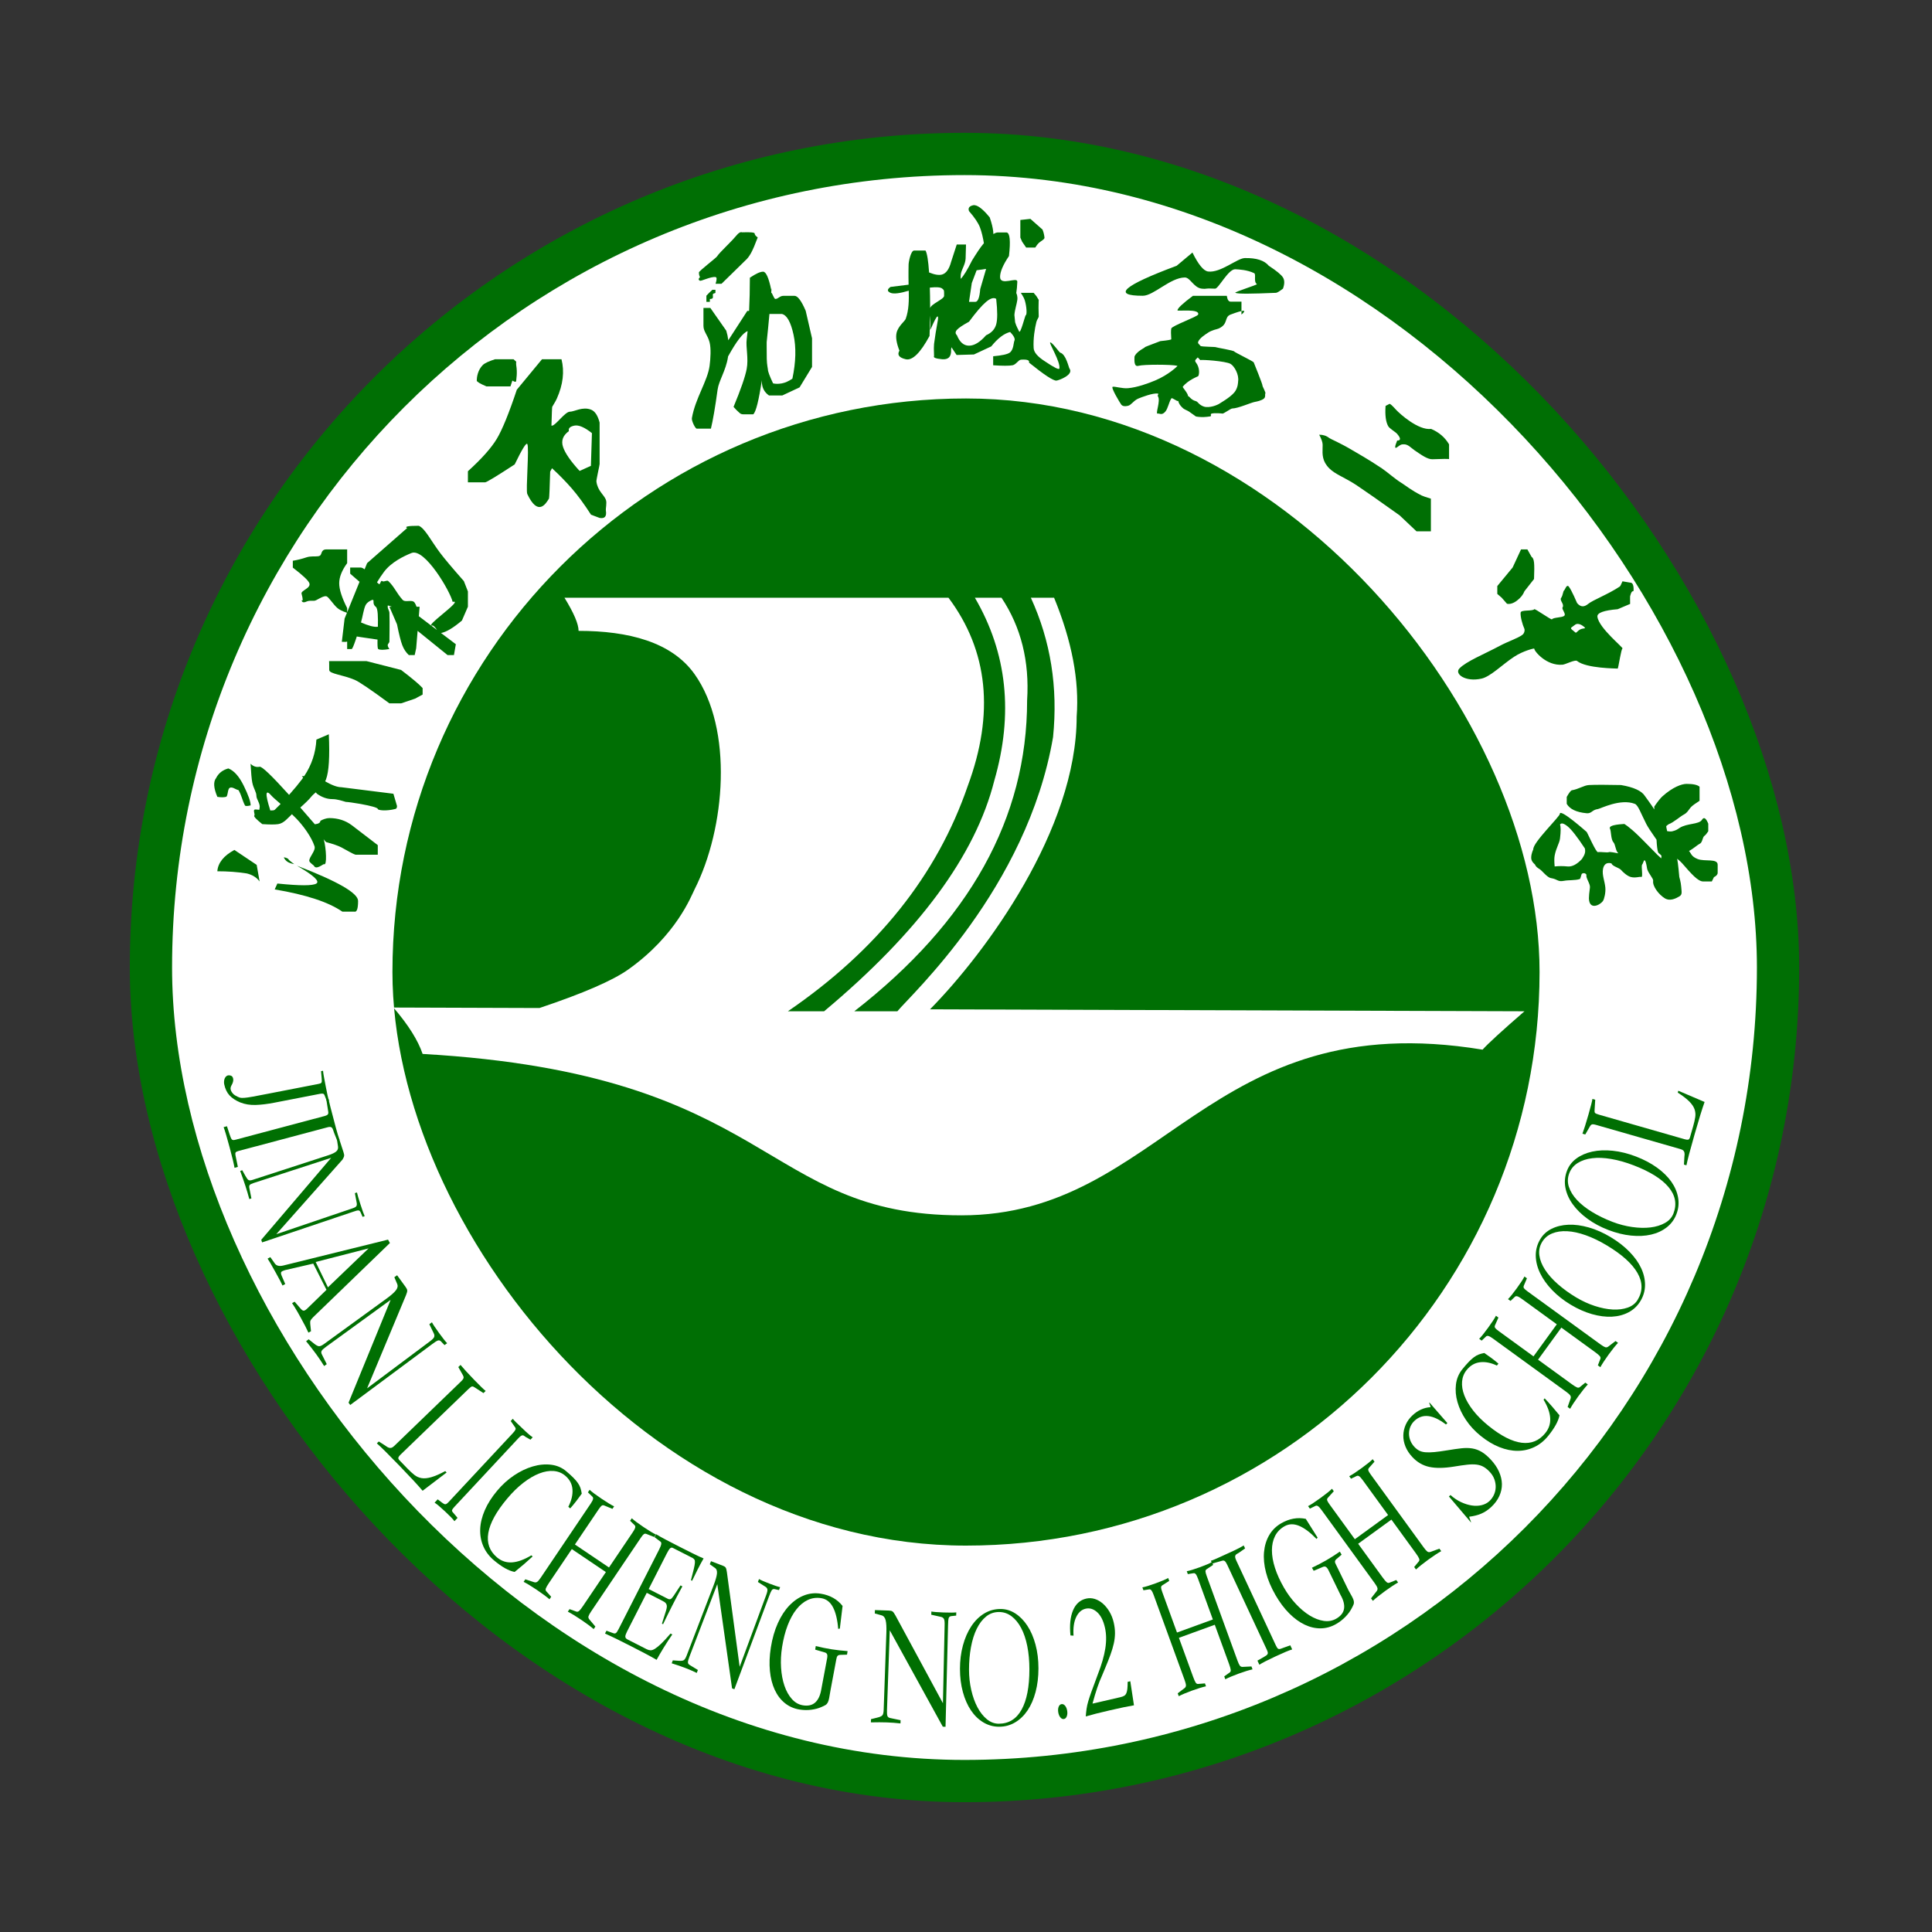 <?xml version="1.0" encoding="UTF-8"?>
<svg width="640px" height="640px" viewBox="0 0 640 640" version="1.1" xmlns="http://www.w3.org/2000/svg" xmlns:xlink="http://www.w3.org/1999/xlink">
    <rect x="0" y="0" width="640" height="640" fill="#333333" stroke="none"/>
    <g id="logo" stroke="none" stroke-width="1" fill="none" fill-rule="evenodd">
        <g transform="translate(43, 44)">
            <rect id="外环绿" fill="#006F04" x="0" y="0" width="553" height="553" rx="276.5"></rect>
            <rect id="中环白" fill="#FFFFFF" x="14" y="14" width="525" height="525" rx="262.5"></rect>
            <g id="济南市历城第二中学" transform="translate(27.951, 23.958)" fill="#006F04">
                <path d="M487.771,191.715 C489.931,191.715 491.357,192.027 492.049,192.652 L492.049,197.317 C490.756,198.141 489.873,198.777 489.4,199.225 C488.453,200.122 488.171,201.192 486.802,201.897 C485.722,202.453 483.312,204.561 481.885,205.042 C481.689,205.108 481.366,205.409 481.037,205.683 C480.964,205.744 481.089,206.411 481.312,207.37 C481.741,207.431 482.455,207.558 483.049,207.413 C484.322,207.102 484.691,206.789 485.401,206.323 C487.888,204.688 491.872,205.221 492.854,203.599 C493.473,202.577 494.167,203.009 494.935,204.896 L494.935,207.413 C494.429,208.187 494.003,208.695 493.656,208.936 C492.961,209.42 493.053,211.199 492.049,211.58 C491.58,211.757 489.951,213.225 488.549,213.94 C489.27,214.68 489.229,215.742 491.401,216.599 C493.8,217.546 498.049,216.316 498.049,218.503 L498.049,221.146 C498.049,221.725 497.639,222.212 496.818,222.607 L496.107,224.042 L493.285,224.042 C491.489,224.042 489.36,221.536 486.253,217.987 C485.893,217.577 485.353,217.083 484.631,216.506 C484.948,217.919 485.316,222.34 485.34,222.54 C485.355,222.672 485.862,224.229 485.97,225.782 C486.092,227.56 486.398,228.381 485.34,228.998 C484.281,229.616 482.321,230.689 480.541,229.616 C478.614,228.454 476.392,225.626 476.68,223.822 C476.799,223.074 475.188,221.51 474.705,219.943 C474.593,219.58 474.39,217.425 473.887,217.038 C473.572,216.796 473.37,218.071 473.056,218.41 C472.577,218.928 473.484,222.833 472.687,222.54 C472.217,222.367 470.808,222.993 469.207,222.54 C468.034,222.207 466.632,220.908 466.049,220.229 C465.411,219.485 463.122,219.004 462.903,218.084 C462.901,218.074 460.557,217.15 460.057,219.943 C459.705,221.911 460.64,223.881 460.839,226.071 C460.992,227.769 460.465,229.873 460.057,230.479 C459.122,231.869 455.489,233.692 455.399,229.616 C455.387,229.065 455.515,227.621 455.734,226.071 C455.91,224.825 454.308,222.888 454.576,221.917 C454.635,221.7 453.973,220.955 453.108,221.458 C452.846,221.611 452.673,223.143 452.358,223.241 C450.781,223.736 448.666,223.526 447.156,223.822 C444.999,224.245 445.113,223.298 442.858,222.932 C441.509,222.714 439.962,220.491 439.049,219.943 C438.381,219.542 437.766,219.101 437.521,218.41 C437.501,218.354 436.272,217.503 436.277,216.207 C436.283,214.677 436.974,213.469 436.969,213.397 C436.817,211.131 445.771,202.559 445.771,201.63 C445.771,199.733 454.575,207.57 454.576,207.567 C454.583,207.335 455.373,209.081 456.246,210.858 L456.475,211.321 C457.28,212.934 458.104,214.432 458.414,214.33 C458.984,214.144 461.613,214.564 461.978,214.33 C462.126,214.236 462.65,214.285 463.23,214.376 L463.583,214.434 C464.408,214.577 465.218,214.758 465.132,214.692 C464.246,214.014 464.197,211.779 463.513,211.046 C462.648,210.12 462.78,207.302 462.386,206.601 C461.556,205.121 467.112,205.037 467.078,204.994 C466.902,204.774 468.884,206.052 471.615,208.695 C471.923,208.993 472.238,209.303 472.557,209.618 L472.94,210 C473.304,210.364 473.67,210.733 474.034,211.101 L474.396,211.469 C477.224,214.345 479.764,217.025 479.402,216.207 C479.275,215.922 479.545,215.826 479.402,215.493 C479.246,215.131 478.457,214.754 478.308,214.33 C478.073,213.661 477.902,212.289 477.797,210.215 C476.01,207.669 474.878,205.929 474.402,204.994 C472.584,201.424 471.715,198.754 470.602,198.323 C465.841,196.481 459.204,199.933 458.414,200.042 C456.309,200.332 456.388,201.605 454.576,201.432 C451.244,201.113 449.069,200.077 448.049,198.323 L448.049,196.031 C448.852,194.618 449.42,193.885 449.753,193.83 C451.981,193.465 453.755,192.185 455.399,192.099 C456.302,192.052 457.513,192.026 459.033,192.021 L460.135,192.021 C461.798,192.026 463.769,192.052 466.049,192.099 C470.196,192.81 472.809,193.993 473.887,195.647 C474.169,196.08 475.992,198.481 477.05,200.17 L477.049,199.225 C478.221,197.528 479.13,196.391 479.776,195.814 C483.168,192.784 486.09,191.715 487.771,191.715 Z M445.823,205.179 C446.103,205.915 446.103,207.455 445.823,209.798 C445.631,211.409 444.536,212.87 444.049,215.493 C443.902,216.288 443.902,217.478 444.049,219.063 C445.406,218.916 446.833,218.916 448.33,219.063 C449.827,219.209 451.412,218.388 453.083,216.598 C453.586,215.853 453.908,215.223 454.049,214.709 C454.19,214.196 454.19,213.653 454.049,213.083 C451.512,209.236 449.605,206.801 448.33,205.775 C447.055,204.75 446.219,204.551 445.823,205.179 Z" id="学"></path>
                <path d="M466.51,124.613 L469.049,125.042 C469.818,125.015 470.203,125.763 470.203,127.286 C470.203,128.742 469.752,126.752 469.049,129.542 C469.04,129.578 469.035,129.75 469.033,130.058 L469.033,130.461 C469.035,130.871 469.04,131.417 469.049,132.1 L464.919,133.851 C460.31,134.235 458.074,135.057 458.212,136.316 C458.622,140.085 467.135,146.794 466.51,146.889 C466.308,146.92 466.002,148.333 465.708,149.846 L465.606,150.382 C465.3,151.991 465.025,153.544 464.919,153.519 C464.698,153.469 454.564,153.501 451.481,151.001 C451.132,150.718 450.134,151.033 449.107,151.416 L448.668,151.582 C447.865,151.889 447.099,152.19 446.672,152.228 C441.255,152.715 437.135,147.568 437.3,146.889 C437.333,146.755 433.693,147.589 430.64,149.592 C426.69,152.181 422.822,156.176 419.805,156.847 C414.455,158.037 410.827,155.293 412.461,153.519 C414.615,151.181 420.935,148.63 425.864,145.986 C428.641,144.497 431.873,143.476 433.373,142.322 C434.124,141.744 434.161,140.663 434.049,140.415 C433.338,138.837 432.632,136.202 432.78,134.968 C432.9,133.954 436.756,134.575 437.3,133.851 C437.507,133.576 442.939,137.477 443.15,137.203 C443.699,136.49 446.583,136.693 447.263,135.998 C447.881,135.367 446.303,133.834 446.672,133.248 C447.353,132.168 445.597,130.956 446.178,130.134 C446.862,129.166 446.752,127.876 447.263,127.535 C447.454,127.408 448.013,125.478 448.728,126.351 C449.665,127.496 451.466,131.799 451.481,131.817 C452.745,133.331 453.97,133.066 455.143,132.1 C456.719,130.801 461.761,128.918 465.605,126.351 C465.792,126.227 466.094,125.647 466.51,124.613 Z M453.664,139.591 C453.597,139.539 451.916,138.082 450.749,139.05 C449.516,140.072 448.899,139.951 450.134,140.904 C451.369,141.857 450.775,141.893 452.007,140.871 C453.239,139.85 454.931,140.569 453.664,139.591 Z M435.016,114.042 L436.409,116.524 C436.835,116.749 437.104,117.37 437.216,118.388 C437.328,119.405 437.328,121.227 437.216,123.852 L434.049,127.885 C433.599,129.05 432.775,130.086 431.578,130.992 C430.381,131.899 429.274,132.249 428.256,132.042 L426.505,130.041 L425.049,128.785 L425.049,126.18 L430.135,120.02 L432.909,114.042 L435.016,114.042 Z" id="中"></path>
                <path d="M366.049,76.042 C367.368,76.042 368.478,76.409 369.379,77.143 C369.763,77.455 372.947,78.734 377.074,81.209 C379.071,82.406 382.024,83.995 386.793,87.183 C388.64,88.417 391.021,90.608 393.335,92.042 C394.944,93.04 396.35,94.338 399.971,96.175 C400.368,96.377 401.394,96.73 403.049,97.236 L403.049,108.042 L398.276,108.042 L392.697,102.767 C385.794,97.843 381.063,94.531 378.503,92.83 C374.485,90.16 371.434,89.243 369.379,87.183 C367.026,84.823 367.106,82.57 367.17,80.426 L367.182,79.984 C367.187,79.764 367.19,79.545 367.189,79.327 C367.184,78.576 366.804,77.481 366.049,76.042 Z M391.484,67.751 C392.68,69.066 398.85,74.659 403.129,74.127 C405.727,75.229 407.706,76.929 409.068,79.229 L409.068,84.123 L409.05,84.116 C408.755,84.025 406.92,84.043 403.544,84.171 C401.939,84.232 399.825,82.703 397.648,81.217 C396.465,80.409 395.457,79.156 394.056,79.229 C393.252,79.27 393.269,79.151 391.881,80.175 C391.006,80.819 391.006,80.089 391.881,77.983 C393.119,77.983 393.119,77.248 391.881,75.779 C391.299,75.089 389.355,74.041 388.888,73.186 C388.106,71.757 387.822,69.53 388.036,66.504 C388.036,66.504 388.456,66.284 389.297,65.845 C389.547,65.713 390.288,66.436 391.484,67.751 Z" id="二"></path>
                <path d="M324.21,30.042 L328.431,30.042 L335.445,30.042 C335.633,31.323 336.049,31.964 336.692,31.964 C337.335,31.964 338.539,31.964 340.302,31.964 L340.302,36.247 C342.291,34.585 341.088,34.585 336.692,36.247 C334.476,37.085 336.069,39.383 332.759,40.866 C332.09,41.166 330.593,41.305 329.075,42.347 C328.49,42.748 326.406,44.018 325.946,45.285 C325.738,45.858 326.426,46.138 326.711,46.615 C326.924,46.971 331.973,46.888 331.941,47.088 C331.929,47.169 337.889,48.133 337.938,48.505 C337.964,48.707 344.172,51.716 344.354,52.068 C344.392,52.141 347.354,59.451 347.26,59.77 C347.2,59.976 348.489,62.199 348.203,62.42 C348.013,62.569 348.376,63.493 347.78,64.042 C347.019,64.744 345.249,65.09 344.741,65.175 C343.521,65.379 339.139,67.351 337.228,67.363 C336.748,67.366 334.336,69.157 334.003,69.048 C333.856,69 331.46,68.775 330.431,69.048 C329.773,69.222 330.595,69.89 329.913,69.987 C329.167,70.093 328.45,70.179 327.802,70.195 C326.496,70.227 325.485,70.08 325.178,69.987 C325.101,69.964 324.201,69.235 322.891,68.36 C322.432,68.053 321.386,67.655 321.047,67.363 C319.674,66.183 319.421,65.25 319.385,64.915 C319.381,64.878 319.385,64.848 319.385,64.826 C319.385,64.787 319.441,64.771 319.482,64.724 C319.525,64.676 319.6,64.576 319.664,64.529 C320.232,64.105 321.787,63.598 322.614,63.289 C322.963,63.159 323.545,64.53 325.178,64.915 C325.66,65.029 325.939,65.538 326.441,65.951 C327.01,66.42 327.808,66.795 328.431,66.86 C330.79,67.104 333.113,65.734 333.056,65.72 C332.988,65.703 336.44,63.829 337.938,62.035 C339.219,60.5 339.179,58.464 339.186,58.424 C339.572,56.175 337.938,53.314 336.692,52.588 C335.063,51.639 326.859,51.097 326.711,51.342 C326.668,51.414 325.853,50.386 325.801,50.45 C325.334,51.026 324.607,51.341 325.178,52.068 C326.63,53.915 326.32,56.241 325.946,56.668 C325.875,56.748 322.605,57.925 320.853,60.162 C320.705,60.35 322.614,62.318 322.614,63.289 C322.614,63.31 322.545,63.314 322.503,63.329 C322.418,63.36 322.314,63.396 322.219,63.431 C321.898,63.55 321.498,63.686 321.32,63.771 C321.265,63.797 321.194,63.81 321.135,63.831 C321.033,63.868 320.943,63.91 320.853,63.944 C320.557,64.058 320.308,64.174 320.067,64.292 C320.042,64.305 319.933,64.345 319.904,64.364 C319.715,64.484 319.525,64.626 319.385,64.826 C319.077,65.266 317.329,63.562 317.049,64.042 C316.179,65.536 315.946,67.331 315.105,68.36 C313.924,69.807 313.083,68.89 312.605,69.048 C311.576,69.389 313.664,64.79 312.605,63.289 C312.398,62.996 313.025,62.489 312.605,62.42 C310.983,62.156 307.197,63.633 306.193,64.042 C304.596,64.694 303.83,66.206 302.712,66.474 C300.469,67.012 300.338,65.66 300.251,65.72 C300.223,65.74 296.875,60.302 297.656,60.162 C298.458,60.019 300.771,60.8 302.712,60.636 C305.813,60.373 309.477,59.013 311.683,58.091 C316.189,56.208 319.231,53.253 319.097,53.221 C317.082,52.744 307.822,52.744 306.193,53.221 C304.595,53.689 304.859,51.219 304.859,50.245 C304.859,50.058 305.233,49.28 306.193,48.505 C307.203,47.691 308.514,47.09 308.271,47.088 C308.064,47.087 309.78,46.405 313.419,45.042 C315.851,44.795 317.061,44.584 317.049,44.41 C316.943,42.872 316.899,41.566 317.049,40.866 C317.237,39.992 325.717,36.939 325.946,36.247 C326.625,34.193 319.097,35.224 319.097,34.858 C319.097,34.195 320.801,32.589 324.21,30.042 Z M324.063,15.699 C326.032,19.695 327.761,21.789 329.25,21.981 C333.362,22.51 338.894,17.588 341.379,17.533 C345.213,17.449 347.872,18.298 349.354,20.079 C351.921,21.755 353.486,23.049 354.049,23.959 C354.612,24.868 354.612,26.104 354.049,27.666 C352.863,28.568 352.092,29.027 351.736,29.042 C343.267,29.395 339.224,29.442 338.271,29.042 C337.727,28.814 345.72,26.362 345.415,26.161 C344.21,25.366 345.25,22.885 344.505,22.529 C342.161,21.41 339.506,21.31 338.271,21.236 C335.956,21.097 332.694,27.726 331.565,27.666 C327.584,27.453 329.092,27.878 327.167,27.666 C324.458,27.367 323.343,23.929 321.515,23.959 C316.666,24.038 311.202,30.017 307.615,30.017 C297.325,30.017 301.065,26.704 318.837,20.079 L324.063,15.699 Z" id="第"></path>
                <path d="M256.906,4.051 C257.528,5.862 257.909,7.381 258.049,8.605 C258.083,8.897 258.108,9.222 258.125,9.58 C258.652,9.243 259.16,9.042 259.626,9.042 L262.496,9.042 C263.593,9.211 263.856,11.816 263.282,16.857 C261.315,19.783 260.333,22.087 260.337,23.769 C260.344,26.94 266.111,23.571 266.049,25.367 C265.998,26.836 265.863,28.03 265.703,29.123 C265.85,29.384 266.187,30.278 266.05,31.377 C265.874,32.782 265.218,34.582 265.086,36.366 C265.111,36.633 265.137,36.906 265.164,37.18 L265.236,37.894 C265.267,38.202 265.298,38.506 265.325,38.802 C265.706,40.151 266.401,41.252 266.629,41.819 C267.072,42.919 268.65,36.436 268.842,36.436 C269.269,36.436 269.183,33.791 268.566,31.677 C268.141,30.22 267.116,29.042 267.239,29.042 L271.457,29.042 L272.371,30.135 C272.883,30.963 273.138,31.377 273.138,31.377 C273.138,31.377 273.088,32.316 273.082,33.766 L273.082,34.215 C273.083,34.988 273.098,35.878 273.138,36.831 C273.157,37.273 272.573,37.86 272.371,38.675 C271.832,40.842 271.272,44.177 271.457,47.358 C271.538,48.752 272.789,50.216 275.209,51.751 C278.297,53.832 279.888,54.619 279.983,54.112 C280.397,51.904 276.479,45.697 276.934,45.489 C277.494,45.233 279.939,48.781 280.257,48.864 C282.171,49.364 283.057,53.759 283.32,54.112 C284.864,56.188 279.732,58.067 279.006,58.122 C277.972,58.201 274.941,56.211 269.914,52.152 C270.174,51.359 269.283,51.039 267.239,51.193 C266.426,51.254 265.604,52.834 264.468,53.042 C263.322,53.251 261.183,53.251 258.049,53.042 L258.049,50.058 C260.937,49.803 262.762,49.405 263.525,48.864 C264.864,47.915 264.79,45.482 265.076,44.943 C265.514,44.115 264.47,42.866 263.666,42.019 C261.662,42.514 259.577,44.106 257.412,46.793 L251.676,49.466 L245.935,49.635 L244.235,47.072 L244.109,47.801 C244.243,50.153 243.253,51.233 241.139,51.042 C239.026,50.851 238.134,50.502 238.466,49.995 C238.43,49.08 238.411,48.307 238.407,47.677 L238.407,47.232 C238.411,46.673 238.43,46.257 238.466,45.984 C239.214,40.176 239.913,37.926 239.785,37.124 C239.523,35.493 237.045,42.163 237.164,41.185 C237.378,39.423 237.242,37.865 237.145,36.579 C237.117,38.754 237.059,41.007 236.971,43.336 C233.911,48.993 231.278,51.562 229.071,51.042 C226.864,50.522 226.173,49.575 226.999,48.202 C226.029,45.759 225.713,43.794 226.049,42.307 C226.55,40.094 228.788,38.452 229.071,37.679 C230.143,34.746 230.159,31.375 230.085,28.343 C227.072,29.243 225.061,29.475 224.049,29.042 C222.883,28.542 222.883,27.891 224.049,27.09 L230.032,26.348 C229.949,22.726 230.032,19.944 230.032,19.731 C230.032,18.822 230.774,15.042 231.845,15.042 L235.64,15.042 C236.161,15.957 236.555,18.376 236.822,22.3 C238.672,23.056 240.111,23.281 241.139,22.978 C242.477,22.584 243.467,21.194 244.109,18.809 L245.984,13.042 L249.049,13.042 C249.004,15.194 248.961,16.748 248.92,17.703 C248.833,19.695 247.476,21.454 247.316,22.978 C247.263,23.482 247.271,23.956 247.297,24.428 C248.264,23.455 249.521,21.413 251.062,18.309 C252.597,15.809 253.782,14.054 254.617,13.042 C254.737,12.897 254.857,12.752 254.98,12.608 L255.049,13.042 C254.684,10.695 254.221,8.793 253.66,7.334 C253.099,5.876 251.896,4.088 250.049,1.972 C249.668,0.988 250.105,0.345 251.361,0.042 C252.617,-0.261 254.465,1.075 256.906,4.051 Z M255.708,32.042 C254.287,33.238 252.4,35.428 250.049,38.612 C247.965,39.75 246.632,40.646 246.049,41.3 C245.466,41.954 245.466,42.554 246.049,43.1 C246.965,45.401 248.298,46.552 250.049,46.552 C251.8,46.552 253.687,45.401 255.708,43.1 C257.488,42.314 258.602,41.114 259.049,39.499 C259.497,37.885 259.497,35.065 259.049,31.042 C258.244,30.513 257.13,30.846 255.708,32.042 Z M237.305,27.297 L237.066,27.322 C237.126,29.177 237.159,31.102 237.163,33.098 L237.164,34.122 C237.492,32.711 241.789,31.168 241.789,30.053 C241.789,28.257 241.903,28.205 241.139,27.614 C240.595,27.191 239.317,27.086 237.305,27.297 Z M255.708,21.123 L252.571,21.568 L250.971,25.79 L250.049,32.042 L252.121,32.042 C252.991,32.042 253.537,30.628 253.759,27.801 L255.708,21.123 Z M270.384,4.548 L274.385,8.083 C274.717,8.864 274.939,9.75 275.049,10.742 C275.115,11.334 273.897,11.856 273.158,12.526 C272.826,12.826 272.439,13.332 271.998,14.042 L268.971,14.042 L267.646,12.119 L267.049,10.742 L267.049,4.909 L270.384,4.548 Z" id="城"></path>
                <path d="M181.838,22.042 C182.798,22.042 183.695,24.042 184.527,28.042 C184.641,27.227 184.646,27.496 184.541,28.846 L184.527,29.021 C184.897,29.043 185.408,31.073 185.914,31.073 C186.821,31.073 187.353,30.042 188.552,30.042 L192.252,30.042 C193.299,30.042 194.53,31.693 195.945,34.996 L198.049,44.123 L198.049,53.585 L193.921,60.365 L188.201,63.042 L183.778,63.042 C182.203,61.94 181.415,60.379 181.415,58.357 C181.415,58.251 181.418,58.124 181.422,57.978 C180.405,64.721 179.466,68.478 178.603,69.25 L178.549,69.295 L175.4,69.295 C174.266,69.295 174.113,68.84 173.553,68.38 C173.221,68.106 172.72,67.588 172.049,66.826 C174.453,61.034 175.903,56.846 176.398,54.26 C177.062,50.793 176.07,47.058 176.398,44.46 C176.509,43.582 176.611,42.67 176.705,41.725 C175.182,42.271 173.039,45.044 170.275,50.042 L170.244,50.041 L170.198,50.372 C169.514,54.751 167.168,58.175 166.768,61.078 C165.956,66.989 165.216,71.311 164.549,74.042 L159.872,74.042 C159.351,74.042 158.099,71.438 158.246,70.568 C159.351,64.039 163.436,58.277 164.111,53.225 C164.427,50.853 164.629,47.495 164.111,45.454 C163.484,42.988 162.077,41.918 162.077,39.984 L162.077,34.042 L164.354,34.042 L169.634,41.584 C169.952,42.608 170.176,43.668 170.307,44.762 L176.595,35.042 L177.194,35.043 C177.364,31.69 177.451,28.023 177.456,24.042 C179.417,22.709 180.878,22.042 181.838,22.042 Z M188.049,36.042 L183.936,36.043 C183.641,39.337 183.336,42.446 183.02,45.37 L183.019,46.464 L183.02,47.063 C183.024,48.808 183.033,50.083 183.049,50.889 C183.089,52.901 183.425,54.135 183.425,54.408 C183.425,55.092 183.998,56.636 185.144,59.042 C185.997,59.241 186.965,59.241 188.049,59.042 C189.133,58.843 190.296,58.324 191.537,57.484 C192.702,51.968 192.829,47.109 191.915,42.909 C191.002,38.708 189.713,36.419 188.049,36.042 Z M166.049,28.042 L166.049,29.014 C166.049,29.221 165.362,29.161 165.22,29.484 C165.064,29.837 165.437,30.577 165.027,30.905 C164.895,31.01 164.619,31.074 164.201,31.098 L164.201,32.042 L163.049,32.042 L163.049,29.993 L163.991,29.014 L165.027,28.042 L166.049,28.042 Z M174.897,9.007 C177.665,8.897 179.049,9.034 179.049,9.419 C179.049,9.804 179.382,10.232 180.049,10.705 C179.19,13.009 178.46,14.713 177.862,15.817 C177.263,16.92 176.602,17.78 175.877,18.396 L168.067,26.042 L166.093,26.042 C166.543,24.641 166.543,23.902 166.093,23.826 C164.633,23.576 161.34,25.212 160.94,25.04 C160.355,24.788 160.355,24.384 160.94,23.826 C160.699,23.475 160.579,22.962 160.579,22.286 C160.579,21.811 166.305,17.457 166.586,16.969 C166.948,16.341 168.364,14.909 169.826,13.428 L170.314,12.934 C171.369,11.863 172.389,10.811 172.995,10.061 C173.732,9.148 174.365,8.797 174.897,9.007 Z" id="历"></path>
                <path d="M115.049,51.042 C116.075,55.113 115.565,59.447 113.521,64.042 C113.029,65.149 112.776,65.387 111.98,66.805 C111.918,66.917 111.827,69.465 111.722,73.041 L111.911,73.042 C113.077,73.042 116.217,68.424 117.828,68.424 C119.321,68.424 121.999,66.656 124.827,67.742 C126.117,68.237 127.067,69.663 127.679,72.02 L127.679,85.753 C127.679,85.942 127.433,87.104 127.177,88.34 L127.068,88.872 C126.815,90.112 126.585,91.299 126.615,91.533 C127.022,94.697 129.195,96.003 129.761,97.608 C130.149,98.708 129.634,100.435 129.761,101.249 C130.055,103.128 129.361,103.915 127.679,103.612 L124.827,102.54 C122.548,99.002 120.429,96.108 118.471,93.858 C116.513,91.609 114.326,89.372 111.911,87.147 C111.695,87.571 111.492,87.947 111.301,88.276 C111.156,93.17 111.018,97.011 110.91,97.19 C109.855,98.95 107.285,103.234 103.72,95.689 C103.162,94.509 104.432,80.193 103.72,79.124 C103.37,78.599 101.98,80.851 99.549,85.882 C93.485,89.84 90.218,91.82 89.749,91.82 L84.049,91.82 L84.049,88.148 C88.61,84.018 91.798,80.439 93.615,77.412 C95.431,74.385 97.642,68.963 100.249,61.146 L108.597,51.042 L115.049,51.042 Z M119.282,73.042 C117.843,73.347 117.251,73.95 117.506,74.851 C115.521,76.28 114.874,78.029 115.563,80.097 C116.252,82.165 118.081,84.813 121.049,88.042 L124.793,86.364 L125.134,75.522 C122.672,73.564 120.721,72.737 119.282,73.042 Z M99.162,51.042 L100.049,51.847 C100.005,52.312 100.005,52.681 100.049,52.952 C100.498,55.702 100.049,57.647 100.049,58.11 C100.049,58.642 99.626,58.642 98.779,58.11 L98.137,60.042 L90.184,60.042 C88.048,59.136 86.98,58.492 86.98,58.11 C86.98,57.087 87.276,54.642 88.993,52.952 C89.606,52.349 90.958,51.712 93.049,51.042 L99.162,51.042 Z" id="市"></path>
                <path d="M67.78,106.219 C69.834,107.069 71.744,111.076 74.874,115.233 C76.297,117.123 78.91,120.226 82.713,124.542 L84.049,127.962 L84.049,133.021 L82.07,137.605 C79.201,140.038 76.892,141.415 75.143,141.736 L80.049,145.448 L79.423,149.042 L77.305,149.042 L67.388,141.025 L66.913,146.775 L66.423,149.042 L64.474,149.042 C63.535,148.17 62.815,147.082 62.314,145.779 C61.813,144.475 61.23,142.174 60.566,138.875 L58.049,133.042 L58.853,133.042 C58.579,132.894 58.132,132.748 57.512,132.604 C57.493,132.763 57.483,132.917 57.483,133.066 C57.483,133.739 58.03,134.387 58.049,135.042 C58.168,138.995 58.049,142.56 58.049,144.59 C58.049,144.929 57.483,145.4 57.483,145.716 C57.483,146.102 57.672,146.544 58.049,147.042 C56.106,147.382 54.87,147.382 54.342,147.042 C54.099,146.886 54.071,145.621 54.107,143.909 C51.485,143.536 49.615,143.262 48.496,143.089 C48.012,143.013 47.593,142.945 47.239,142.884 C47.175,143.088 47.11,143.287 47.046,143.481 L46.889,143.95 C46.273,145.777 45.758,147.042 45.54,147.042 L44.049,147.042 L44.049,144.584 C43.507,144.617 43.283,144.776 43.202,144.651 L42.284,144.651 L43.202,136.952 L43.986,135.021 L43.719,134.933 C42.427,134.495 41.467,134.011 40.841,133.48 C39.401,132.262 37.952,129.764 37.161,129.566 C36.342,129.361 34.745,130.364 33.804,130.852 C32.816,131.364 31.836,130.748 30.526,131.339 C29.615,131.75 29.087,131.588 28.941,130.852 C29.443,131.289 29.443,130.571 28.941,128.699 C28.663,127.662 32.097,126.91 31.536,125.258 C31.235,124.37 29.406,122.641 26.049,120.071 L26.049,117.801 C27.57,117.551 29.063,117.178 30.526,116.683 C31.983,116.19 33.467,116.451 34.427,116.306 C34.672,116.269 34.882,116.206 35.049,116.098 C35.742,115.649 35.326,114.042 37.161,114.042 L44.049,114.042 L44.049,118.588 C42.294,121.001 41.416,123.224 41.416,125.258 C41.416,127.291 42.294,130.032 44.049,133.48 L44.049,134.866 L48.148,124.772 L45.049,122.073 L45.049,120.042 L48.483,120.042 C48.889,120.042 49.343,120.272 49.825,120.641 L50.658,118.59 L63.91,106.967 C62.97,106.468 64.261,106.219 67.78,106.219 Z M65.361,115.233 C62.74,116.294 58.664,118.275 56.271,121.457 C55.449,122.55 54.67,123.726 53.936,124.948 C54.128,125.137 54.315,125.309 54.497,125.459 C55.099,125.954 55.065,124.092 55.668,124.542 C56.216,124.952 57.207,124.094 57.691,124.542 C59.632,126.339 60.345,128.415 62.394,130.72 C63.351,131.796 65.574,130.438 66.414,131.701 C66.668,132.083 66.876,132.53 67.039,133.042 L68.049,133.042 L67.79,136.169 L73.826,140.738 C73.299,140.012 72.71,139.182 72.212,139.244 C70.984,139.396 73.1,137.599 75.395,135.684 L75.779,135.364 C78.404,133.173 81.034,130.96 78.993,131.425 C78.22,127.962 69.719,113.467 65.361,115.233 Z M52.472,130.748 C52.21,130.748 50.629,131.454 50.121,132.577 C49.479,133.994 49.234,136.103 48.636,138.243 C49.906,138.791 50.979,139.18 51.857,139.412 C52.808,139.662 53.597,139.745 54.227,139.661 C54.296,136.584 54.252,133.599 53.549,133.066 C52.873,132.553 52.788,131.974 52.78,131.522 L52.78,131.324 C52.783,130.979 52.784,130.748 52.472,130.748 Z M38.049,151.042 L50.454,151.042 C54.304,152.027 58.125,153.004 61.916,153.972 C65.483,156.684 67.861,158.684 69.049,159.971 L69.049,162.124 L66.558,163.467 L61.916,165.042 L58.048,165.042 C51.843,160.471 48.006,157.872 46.538,157.245 C42.587,155.56 38.107,155.274 38.107,153.972 C38.107,151.943 38.088,150.967 38.049,151.042 Z" id="南"></path>
                <path d="M27.433,218.819 C40.923,224.005 47.668,227.894 47.668,230.487 C47.668,233.081 47.25,234.265 46.413,234.042 L42.47,234.042 C40.126,232.439 37.141,231.042 33.514,229.851 C29.667,228.587 25.179,227.528 20.049,226.675 L20.933,224.72 C28.366,225.484 32.675,225.484 33.859,224.72 C35.042,223.956 32.9,221.989 27.433,218.819 Z M6.685,213.595 L14.078,218.542 L15.049,224.042 C14.061,222.712 12.647,221.825 10.808,221.381 C7.77,220.902 4.517,220.663 1.049,220.663 C1.135,219.294 1.667,217.997 2.643,216.772 C3.545,215.641 4.893,214.582 6.685,213.595 Z M37.976,175.28 C38.312,182.71 38.002,187.69 37.046,190.222 C36.96,190.451 36.866,190.67 36.766,190.877 L36.561,190.761 C38.935,192.133 40.784,192.819 42.107,192.819 L59.369,194.981 L60.566,199.042 C60.566,199.604 60.395,199.928 60.055,200.015 C56.912,200.817 54.195,200.463 54.195,200.015 C54.195,199.565 51.522,198.925 48.843,198.431 L48.27,198.327 C46.175,197.956 44.193,197.689 43.617,197.689 C42.54,197.387 40.768,196.756 39.143,196.756 C37.402,196.756 35.703,196.164 34.046,194.981 L33.65,194.52 C33.056,195.031 32.5,195.515 32.069,196.069 C31.466,196.844 29.916,198.336 28.53,199.545 C30.016,201.235 31.624,203.086 33.352,205.095 C34.566,204.952 35.172,204.574 35.172,203.963 C35.889,203.505 37.177,203.042 38.146,203.042 C41.015,203.042 43.51,203.843 45.63,205.444 L54.195,212.007 L54.195,215.179 L46.856,215.179 C45.779,214.876 43.92,213.678 42.143,212.756 C41.082,212.205 39.383,211.613 37.046,210.981 L36.228,210.029 C36.301,210.186 36.347,210.299 36.366,210.369 C37.07,212.919 37.456,218.98 36.366,218.305 C36.17,218.183 33.714,220.378 33.036,218.819 C32.974,218.675 31.498,217.747 31.499,217.182 C31.503,215.844 33.705,213.824 33.242,212.384 C32.295,209.438 29.613,205.67 27.186,203.178 C26.719,202.7 26.239,202.225 25.754,201.762 C24.431,202.96 23.148,204.74 21.222,205.042 C20.183,205.205 18.419,205.205 15.929,205.042 C13.929,203.454 13.049,202.511 13.29,202.211 C13.6,201.826 12.925,200.738 13.29,200.304 C13.487,200.071 14.438,200.272 14.944,200.301 C14.968,200.101 15.004,199.886 15.049,199.655 C15.328,198.229 13.986,196.831 13.986,195.694 C13.986,194.332 13.02,193.301 12.619,191.253 C12.407,190.167 12.217,188.097 12.049,185.042 C12.956,185.933 13.956,186.264 15.049,186.035 C15.808,185.876 19.06,188.983 24.807,195.355 C26.541,193.413 28.066,191.556 29.057,190.222 C29.197,190.033 29.335,189.843 29.469,189.652 L29.049,189.164 C29.323,189.164 29.58,189.157 29.818,189.143 C32.278,185.468 33.625,181.434 33.859,177.042 L37.976,175.28 Z M23.044,216.059 C23.545,216.07 24.043,216.24 24.537,216.569 C24.537,216.768 25.197,217.346 26.517,218.305 C25.514,218.105 24.765,217.841 24.272,217.513 C23.768,217.177 23.359,216.693 23.044,216.059 Z M18.552,200.388 L18.595,200.523 C19.292,200.536 19.855,200.489 20.049,200.304 C20.697,199.687 21.354,199.034 22.006,198.364 C20.567,197.105 19.434,196.142 19.049,195.694 C16.96,193.263 16.794,194.827 18.552,200.388 Z M4.685,186.595 C6.577,187.322 8.285,189.242 9.808,192.356 C11.332,195.47 12.088,197.631 12.078,198.841 C10.96,199.11 10.331,199.11 10.191,198.841 C9.278,197.09 9.042,195.397 8.049,193.772 C7.126,193.627 6.05,192.578 5.154,193.019 C4.832,193.177 4.68,193.717 4.561,194.296 L4.485,194.684 C4.361,195.328 4.239,195.925 3.932,196.005 C3.186,196.2 2.225,196.2 1.049,196.005 C-0.198,193.074 -0.333,190.997 0.643,189.772 C1.433,188.185 2.78,187.126 4.685,186.595 Z" id="济"></path>
            </g>
            <g id="JINAN-LICHENG-NO.2-H" transform="translate(30.766, 306.287)" fill="#006F02" fill-rule="nonzero">
                <path d="M24.935,-5.47 L22.94,-5.111 C22.567,-5.058 22.328,-4.925 22.221,-4.712 C22.115,-4.499 22.062,-4.14 22.062,-3.635 L22.062,11.688 C22.062,13.976 21.915,16.044 21.623,17.893 C21.33,19.742 20.732,21.371 19.827,22.781 C18.923,24.138 17.938,25.149 16.874,25.814 C15.81,26.479 14.48,26.825 12.884,26.851 C12.538,26.851 12.192,26.798 11.846,26.692 C11.501,26.585 11.201,26.439 10.949,26.253 C10.696,26.067 10.503,25.834 10.37,25.554 C10.237,25.275 10.224,24.949 10.33,24.577 C10.516,23.912 10.955,23.579 11.647,23.579 C12.312,23.579 13.03,23.925 13.802,24.617 C14.334,25.069 14.932,25.195 15.597,24.996 C16.262,24.796 16.808,24.457 17.233,23.978 C17.632,23.526 17.938,23.12 18.151,22.761 C18.364,22.402 18.51,21.877 18.59,21.185 C18.67,20.493 18.716,19.549 18.73,18.352 C18.743,17.155 18.75,15.492 18.75,13.364 L18.75,-3.755 C18.75,-4.047 18.736,-4.28 18.71,-4.453 C18.683,-4.626 18.617,-4.765 18.51,-4.872 C18.404,-4.978 18.238,-5.051 18.012,-5.091 C17.785,-5.131 17.46,-5.178 17.034,-5.231 L14.759,-5.47 L14.759,-6.149 C15.105,-6.095 15.717,-6.062 16.595,-6.049 C17.473,-6.036 18.577,-6.029 19.907,-6.029 C22.567,-6.029 24.243,-6.069 24.935,-6.149 L24.935,-5.47 Z" id="路径" transform="translate(17.597, 10.351) rotate(79) translate(-17.597, -10.351)"></path>
                <path d="M17.557,40.49 L17.611,9.857 C17.611,9.337 17.527,8.97 17.359,8.756 C17.191,8.542 16.893,8.42 16.464,8.389 L12.564,7.976 L12.564,7.196 C12.87,7.288 16.082,7.334 22.2,7.334 C24.005,7.334 25.443,7.288 26.513,7.196 L26.513,8.022 L23.76,8.343 C23.362,8.374 23.018,8.397 22.728,8.412 C22.437,8.427 22.2,8.481 22.016,8.573 C21.833,8.664 21.695,8.81 21.603,9.009 C21.512,9.207 21.466,9.49 21.466,9.857 L21.411,40.49 C21.411,41.01 21.487,41.354 21.64,41.522 C21.793,41.69 22.099,41.79 22.558,41.82 L26.458,42.05 L26.458,43.197 C25.847,43.136 24.967,43.09 23.82,43.059 C22.673,43.029 21.227,43.014 19.484,43.014 C17.74,43.014 16.295,43.029 15.148,43.059 C14,43.09 13.121,43.136 12.509,43.197 L12.509,42.05 L15.216,41.912 C15.675,41.882 16.05,41.851 16.341,41.82 C16.631,41.79 16.868,41.736 17.052,41.66 C17.235,41.583 17.365,41.461 17.442,41.293 C17.518,41.125 17.557,40.857 17.557,40.49 Z" id="路径" transform="translate(19.511, 25.197) rotate(75) translate(-19.511, -25.197)"></path>
                <path d="M17.908,59.327 C17.908,60.003 17.983,60.456 18.135,60.686 C18.286,60.916 18.602,61.057 19.082,61.112 L22.528,61.517 L22.528,62.248 C21.013,62.166 19.498,62.126 17.983,62.126 C16.469,62.126 14.714,62.166 12.72,62.248 L12.72,61.517 L14.802,61.112 C15.661,60.949 16.21,60.76 16.45,60.544 C16.69,60.327 16.809,59.922 16.809,59.327 L16.809,32.805 C16.809,31.561 16.683,30.628 16.431,30.006 C16.178,29.384 15.699,29.019 14.992,28.911 L12.758,28.546 L12.758,27.775 L17.377,27.775 C17.68,27.775 17.933,27.788 18.135,27.815 C18.337,27.843 18.514,27.897 18.665,27.978 C18.816,28.059 18.962,28.167 19.1,28.302 C19.239,28.438 19.41,28.613 19.612,28.83 L36.349,57.339 L36.009,30.696 C36.009,29.939 35.901,29.445 35.687,29.215 C35.472,28.985 35.125,28.843 34.645,28.789 L31.464,28.383 L31.464,27.653 C32.171,27.734 33.535,27.775 35.554,27.775 C37.599,27.775 38.988,27.734 39.72,27.653 L39.72,28.383 L38.053,28.546 C37.624,28.6 37.359,28.769 37.258,29.053 C37.157,29.337 37.119,29.884 37.145,30.696 L37.485,62.653 L36.577,62.653 L17.908,32.237" id="路径" transform="translate(26.22, 45.153) rotate(72) translate(-26.22, -45.153)"></path>
                <path d="M33.005,76.223 L30.365,85.446 C30.227,86.058 30.199,86.507 30.282,86.793 C30.365,87.08 30.779,87.261 31.524,87.338 L34.424,87.624 L34.424,88.656 C34.148,88.618 33.588,88.589 32.746,88.57 C31.904,88.551 30.765,88.541 29.329,88.541 C27.893,88.541 26.754,88.551 25.912,88.57 C25.07,88.589 24.511,88.618 24.234,88.656 L24.234,87.624 L26.844,87.338 C27.755,87.223 28.39,86.516 28.749,85.217 L38.069,50.713 L39.353,50.713 L48.507,84.816 C48.7,85.465 48.879,85.905 49.045,86.134 C49.211,86.363 49.514,86.574 49.956,86.765 L52.234,87.739 L52.234,88.713 C50.909,88.599 49.128,88.541 46.891,88.541 L44.655,88.541 C43.937,88.541 43.281,88.56 42.687,88.599 C42.093,88.637 41.548,88.675 41.051,88.713 L41.051,87.739 L43.785,87.166 C44.171,87.089 44.475,87.003 44.696,86.908 C44.917,86.812 45.062,86.679 45.131,86.507 C45.2,86.335 45.221,86.125 45.193,85.876 C45.165,85.628 45.096,85.313 44.986,84.93 L42.724,76.606 L33.005,76.223 Z M42.24,75.781 L37.481,57.76 L32.931,75.262 L42.24,75.781 Z" id="形状" transform="translate(38.234, 69.713) rotate(61) translate(-38.234, -69.713)"></path>
                <path d="M42.134,108.65 C42.134,109.638 42.213,110.3 42.37,110.636 C42.527,110.972 42.854,111.18 43.352,111.259 L46.926,111.851 L46.926,112.919 C45.355,112.8 43.784,112.741 42.213,112.741 C40.642,112.741 38.823,112.8 36.754,112.919 L36.754,111.851 L38.914,111.259 C39.804,111.022 40.374,110.745 40.623,110.429 C40.871,110.113 40.996,109.52 40.996,108.65 L40.996,83.04 C40.996,81.222 40.865,79.859 40.603,78.95 C40.341,78.041 39.844,77.507 39.111,77.349 L36.794,76.816 L36.794,75.689 L41.585,75.689 C41.899,75.689 42.161,75.709 42.37,75.749 C42.58,75.788 42.763,75.867 42.92,75.986 C43.077,76.104 43.228,76.262 43.372,76.46 C43.516,76.658 43.692,76.914 43.902,77.231 L61.259,105.745 L60.906,79.958 C60.906,78.851 60.795,78.13 60.572,77.794 C60.35,77.458 59.99,77.25 59.492,77.171 L56.193,76.578 L56.193,75.511 C56.926,75.63 58.34,75.689 60.435,75.689 C62.555,75.689 63.995,75.63 64.754,75.511 L64.754,76.578 L63.026,76.816 C62.581,76.895 62.307,77.142 62.202,77.557 C62.097,77.972 62.058,78.772 62.084,79.958 L62.437,113.511 L61.495,113.511 L42.134,82.21 L42.134,108.65 Z" id="路径" transform="translate(50.754, 94.511) rotate(54) translate(-50.754, -94.511)"></path>
                <path d="M69.36,138.855 C69.36,139.376 69.421,139.767 69.543,140.027 C69.664,140.288 69.981,140.418 70.494,140.418 L74.26,140.418 C75.421,140.418 76.454,140.358 77.358,140.238 C78.262,140.118 79.079,139.787 79.808,139.246 C80.537,138.705 81.205,137.863 81.812,136.721 C82.419,135.578 83.007,134.005 83.574,132.001 L84.221,132.001 L83.047,141.921 C81.913,141.841 80.422,141.781 78.573,141.741 C76.723,141.701 74.463,141.681 71.79,141.681 C69.118,141.681 66.904,141.701 65.149,141.741 C63.395,141.781 62.085,141.841 61.221,141.921 L61.221,141.02 L63.732,140.418 C64.299,140.338 64.731,140.218 65.028,140.058 C65.325,139.897 65.534,139.687 65.655,139.426 C65.777,139.166 65.838,138.815 65.838,138.374 L65.838,107.649 C65.838,106.888 65.75,106.397 65.574,106.176 C65.399,105.956 65.136,105.805 64.785,105.725 L61.788,104.944 L61.788,103.921 C63.246,104.042 65.433,104.102 68.348,104.102 C71.264,104.102 73.072,104.042 73.774,103.921 L73.774,104.944 L70.413,105.725 C70.008,105.805 69.732,105.936 69.583,106.116 C69.435,106.296 69.36,106.808 69.36,107.649 L69.36,138.855 Z" id="路径" transform="translate(72.721, 122.921) rotate(46) translate(-72.721, -122.921)"></path>
                <path d="M85.203,152.114 L85.203,121.149 C85.203,120.468 85.149,119.987 85.04,119.706 C84.931,119.425 84.739,119.265 84.463,119.225 L81.946,118.684 L81.946,117.662 C82.144,117.782 84.216,117.842 88.163,117.842 C89.328,117.842 90.255,117.782 90.946,117.662 L90.946,118.744 L89.17,119.165 C88.913,119.205 88.691,119.235 88.504,119.255 C88.316,119.275 88.163,119.345 88.045,119.466 C87.926,119.586 87.838,119.776 87.778,120.037 C87.719,120.297 87.69,120.668 87.69,121.149 L87.69,152.114 C87.69,152.796 87.739,153.247 87.838,153.467 C87.936,153.688 88.134,153.818 88.43,153.858 L90.946,154.159 L90.946,155.662 C90.551,155.582 89.984,155.521 89.244,155.481 C88.504,155.441 87.571,155.421 86.446,155.421 C85.321,155.421 84.389,155.441 83.649,155.481 C82.908,155.521 82.341,155.582 81.946,155.662 L81.946,154.159 L83.693,153.978 C83.989,153.938 84.231,153.898 84.418,153.858 C84.606,153.818 84.759,153.748 84.877,153.648 C84.996,153.547 85.079,153.387 85.129,153.166 C85.178,152.946 85.203,152.595 85.203,152.114 Z" id="路径" transform="translate(86.446, 136.662) rotate(43) translate(-86.446, -136.662)"></path>
                <path d="M111.652,160.205 C111.351,162.656 110.928,165.244 110.381,167.968 C108.659,168.941 106.104,169.427 102.714,169.427 C100.61,169.427 98.69,168.99 96.954,168.114 C95.218,167.238 93.736,166.003 92.506,164.407 C91.276,162.812 90.326,160.886 89.656,158.629 C88.987,156.372 88.652,153.842 88.652,151.04 C88.652,148.433 88.994,145.952 89.677,143.598 C90.36,141.244 91.303,139.162 92.506,137.352 C93.708,135.543 95.123,134.103 96.749,133.033 C98.375,131.962 100.118,131.427 101.976,131.427 C103.206,131.427 104.265,131.466 105.154,131.544 C106.042,131.622 106.814,131.748 107.47,131.924 C108.126,132.099 108.707,132.342 109.213,132.653 C109.718,132.964 110.231,133.354 110.75,133.821 C110.832,134.755 110.893,135.766 110.934,136.856 C110.975,137.946 110.982,138.996 110.955,140.008 L110.135,140.008 C109.616,137.751 108.727,135.98 107.47,134.696 C106.213,133.412 104.628,132.77 102.714,132.77 C101.293,132.77 99.981,133.198 98.779,134.054 C97.576,134.91 96.537,136.136 95.663,137.732 C94.788,139.327 94.105,141.244 93.613,143.481 C93.121,145.719 92.875,148.2 92.875,150.924 C92.875,156.566 93.722,160.827 95.417,163.707 C97.111,166.587 99.585,168.026 102.837,168.026 C104.751,168.026 106.384,167.365 107.737,166.042 C109.09,164.719 110.203,162.773 111.078,160.205 L111.652,160.205 Z" id="路径" transform="translate(100.152, 150.427) rotate(40) translate(-100.152, -150.427)"></path>
                <path d="M128.567,150.87 C128.567,150.079 128.502,149.515 128.374,149.179 C128.245,148.843 128.027,148.655 127.718,148.615 L125.713,148.259 L125.713,147.251 C126.201,147.33 126.85,147.389 127.66,147.429 C128.47,147.468 129.428,147.488 130.534,147.488 C131.639,147.488 132.597,147.468 133.407,147.429 C134.217,147.389 134.853,147.33 135.316,147.251 L135.316,148.259 L132.616,148.853 C132.282,148.932 132.063,149.11 131.961,149.387 C131.858,149.664 131.806,150.178 131.806,150.929 L131.806,180.419 C131.806,181.25 131.864,181.843 131.98,182.199 C132.096,182.555 132.385,182.792 132.848,182.911 L135.779,183.742 L135.779,184.751 C135.136,184.671 134.384,184.612 133.523,184.573 C132.661,184.533 131.704,184.513 130.649,184.513 C129.621,184.513 128.663,184.533 127.776,184.573 C126.889,184.612 126.111,184.671 125.443,184.751 L125.443,183.742 L127.795,183.148 C128.104,183.069 128.31,182.832 128.412,182.436 C128.515,182.041 128.567,181.368 128.567,180.419 L128.567,166.831 L114.952,166.831 L114.952,180.419 C114.952,181.408 115.004,182.09 115.107,182.466 C115.21,182.842 115.428,183.069 115.762,183.148 L118.115,183.742 L118.115,184.751 C117.446,184.671 116.669,184.612 115.782,184.573 C114.895,184.533 113.924,184.513 112.87,184.513 C111.841,184.513 110.896,184.533 110.035,184.573 C109.174,184.612 108.422,184.671 107.779,184.751 L107.779,183.742 L110.71,182.911 C111.121,182.792 111.391,182.555 111.52,182.199 C111.648,181.843 111.713,181.25 111.713,180.419 L111.713,150.87 C111.713,150.079 111.648,149.515 111.52,149.179 C111.391,148.843 111.173,148.655 110.864,148.615 L108.859,148.259 L108.859,147.251 C109.347,147.33 110.003,147.389 110.826,147.429 C111.648,147.468 112.638,147.488 113.795,147.488 C114.952,147.488 115.936,147.468 116.746,147.429 C117.556,147.389 118.192,147.33 118.655,147.251 L118.655,148.259 L115.762,148.853 C115.428,148.932 115.21,149.11 115.107,149.387 C115.004,149.664 114.952,150.178 114.952,150.929 L114.952,164.992 L128.567,164.992 L128.567,150.87 Z" id="路径" transform="translate(121.779, 166.001) rotate(34) translate(-121.779, -166.001)"></path>
                <path d="M153.96,187.552 C153.72,189.351 153.534,191.08 153.403,192.742 C153.271,194.403 153.184,195.957 153.14,197.403 C151.763,197.325 150.299,197.276 148.747,197.257 C147.195,197.237 145.49,197.227 143.632,197.227 C141.774,197.227 140.042,197.237 138.435,197.257 C136.829,197.276 135.337,197.325 133.96,197.403 L133.96,196.348 L136.321,196.055 C136.692,196.016 136.949,195.879 137.091,195.644 C137.233,195.41 137.304,194.862 137.304,194.002 L137.304,164.625 C137.304,163.687 137.244,163.013 137.124,162.602 C137.004,162.192 136.791,161.967 136.485,161.928 L134.091,161.518 L134.091,160.403 C134.987,160.482 136.184,160.53 137.681,160.55 C139.179,160.57 140.965,160.579 143.042,160.579 C145.118,160.579 146.873,160.57 148.304,160.55 C149.736,160.53 150.889,160.482 151.763,160.403 C151.698,161.615 151.665,162.993 151.665,164.537 C151.665,166.081 151.687,167.479 151.73,168.73 L151.304,168.73 C150.955,167.127 150.67,165.876 150.452,164.977 C150.233,164.078 150.031,163.413 149.845,162.983 C149.659,162.553 149.468,162.28 149.271,162.163 C149.075,162.045 148.823,161.967 148.517,161.928 L141.108,161.928 C140.736,161.928 140.485,162.114 140.353,162.485 C140.222,162.856 140.157,163.492 140.157,164.391 L140.157,177.701 L147.271,177.701 C147.643,177.701 147.927,177.594 148.124,177.379 C148.321,177.164 148.463,176.685 148.55,175.942 L149.009,171.838 L149.698,171.838 C149.567,176.49 149.567,181.18 149.698,185.911 L149.271,185.911 L148.517,181.395 C148.408,180.809 148.277,180.369 148.124,180.076 C147.971,179.783 147.769,179.558 147.517,179.402 C147.266,179.245 146.965,179.158 146.616,179.138 C146.266,179.118 145.851,179.109 145.37,179.109 L140.157,179.109 L140.157,193.475 C140.157,194.335 140.244,194.931 140.419,195.263 C140.594,195.595 140.965,195.762 141.534,195.762 L148.616,195.762 C149.097,195.762 149.528,195.674 149.911,195.498 C150.293,195.322 150.659,194.941 151.009,194.354 C151.359,193.768 151.72,192.937 152.091,191.862 C152.463,190.787 152.867,189.351 153.304,187.552 L153.96,187.552 Z" id="路径" transform="translate(143.96, 178.903) rotate(27) translate(-143.96, -178.903)"></path>
                <path d="M159.053,202.127 C159.053,203.089 159.122,203.733 159.259,204.06 C159.396,204.387 159.683,204.589 160.118,204.666 L163.244,205.244 L163.244,206.283 C161.87,206.167 160.496,206.109 159.122,206.109 C157.747,206.109 156.155,206.167 154.346,206.283 L154.346,205.244 L156.236,204.666 C157.014,204.435 157.512,204.166 157.73,203.858 C157.948,203.55 158.056,202.973 158.056,202.127 L158.056,177.191 C158.056,175.42 157.942,174.093 157.713,173.208 C157.484,172.323 157.049,171.803 156.407,171.649 L154.38,171.13 L154.38,170.033 L158.572,170.033 C158.847,170.033 159.076,170.052 159.259,170.091 C159.442,170.129 159.603,170.206 159.74,170.322 C159.877,170.437 160.009,170.591 160.135,170.783 C160.261,170.976 160.416,171.226 160.599,171.534 L175.785,199.298 L175.476,174.189 C175.476,173.111 175.378,172.409 175.183,172.082 C174.989,171.755 174.674,171.553 174.239,171.476 L171.353,170.899 L171.353,169.86 C171.994,169.975 173.231,170.033 175.063,170.033 C176.919,170.033 178.178,169.975 178.843,169.86 L178.843,170.899 L177.331,171.13 C176.941,171.207 176.701,171.447 176.609,171.851 C176.518,172.255 176.483,173.035 176.506,174.189 L176.815,206.86 L175.991,206.86 L159.053,176.382 L159.053,202.127 Z" id="路径" transform="translate(166.594, 188.36) rotate(21) translate(-166.594, -188.36)"></path>
                <path d="M206.834,195.853 L204.622,196.273 C204.224,196.352 203.949,196.512 203.797,196.752 C203.645,196.992 203.568,197.391 203.568,197.95 L203.274,208.418 C203.274,209.497 203.262,210.355 203.239,210.994 C203.215,211.633 203.139,212.143 203.011,212.522 C202.882,212.901 202.677,213.211 202.396,213.451 C202.115,213.69 201.717,213.97 201.202,214.289 C200.289,214.888 199.218,215.368 197.989,215.727 C196.761,216.086 195.479,216.266 194.145,216.266 C192.272,216.266 190.557,215.817 189.001,214.918 C187.444,214.02 186.116,212.752 185.015,211.114 C183.915,209.477 183.061,207.5 182.452,205.183 C181.844,202.867 181.539,200.291 181.539,197.455 C181.539,194.42 181.879,191.654 182.558,189.158 C183.236,186.662 184.184,184.535 185.402,182.778 C186.619,181.02 188.047,179.663 189.685,178.704 C191.324,177.745 193.115,177.266 195.058,177.266 C198.171,177.266 200.769,178.225 202.853,180.142 L203.133,187.69 L202.607,187.87 C201.881,184.874 200.933,182.598 199.763,181.04 C198.592,179.483 197.164,178.704 195.479,178.704 C193.864,178.704 192.424,179.133 191.16,179.992 C189.896,180.851 188.819,182.069 187.93,183.646 C187.04,185.224 186.361,187.121 185.893,189.338 C185.425,191.554 185.191,194.02 185.191,196.736 C185.191,199.093 185.437,201.359 185.928,203.536 C186.42,205.712 187.105,207.629 187.982,209.287 C188.86,210.944 189.902,212.262 191.107,213.241 C192.313,214.219 193.63,214.709 195.058,214.709 C196.813,214.709 198.112,214.169 198.955,213.091 C199.798,212.013 200.219,210.435 200.219,208.358 L200.514,197.95 C200.514,197.351 200.426,196.932 200.25,196.692 C200.075,196.452 199.8,196.313 199.425,196.273 L196.16,195.853 L196.16,194.655 C197.986,194.815 199.765,194.895 201.497,194.895 C203.229,194.895 205.008,194.815 206.834,194.655 L206.834,195.853 Z" id="路径" transform="translate(194.187, 196.766) rotate(9) translate(-194.187, -196.766)"></path>
                <path d="M220.548,216.489 C220.548,217.477 220.624,218.139 220.775,218.475 C220.927,218.811 221.242,219.018 221.722,219.097 L225.168,219.69 L225.168,220.757 C223.653,220.639 222.138,220.58 220.624,220.58 C219.109,220.58 217.354,220.639 215.36,220.757 L215.36,219.69 L217.443,219.097 C218.301,218.86 218.85,218.584 219.09,218.268 C219.33,217.951 219.45,217.359 219.45,216.489 L219.45,190.879 C219.45,189.061 219.323,187.698 219.071,186.789 C218.819,185.88 218.339,185.346 217.632,185.188 L215.398,184.654 L215.398,183.528 L220.018,183.528 C220.321,183.528 220.573,183.548 220.775,183.587 C220.977,183.627 221.154,183.706 221.305,183.824 C221.457,183.943 221.602,184.101 221.741,184.299 C221.88,184.496 222.05,184.753 222.252,185.069 L238.99,213.584 L238.649,187.796 C238.649,186.69 238.542,185.969 238.327,185.633 C238.112,185.297 237.765,185.089 237.286,185.01 L234.105,184.417 L234.105,183.35 C234.812,183.469 236.175,183.528 238.194,183.528 C240.239,183.528 241.628,183.469 242.36,183.35 L242.36,184.417 L240.694,184.654 C240.265,184.733 239.999,184.98 239.898,185.395 C239.798,185.81 239.76,186.611 239.785,187.796 L240.126,221.35 L239.217,221.35 L220.548,190.049 L220.548,216.489 Z" id="路径" transform="translate(228.86, 202.35) rotate(2) translate(-228.86, -202.35)"></path>
                <path d="M257.197,221.713 C255.313,221.713 253.573,221.234 251.978,220.276 C250.383,219.317 249.014,217.989 247.871,216.292 C246.728,214.594 245.836,212.567 245.195,210.211 C244.555,207.855 244.234,205.299 244.234,202.543 C244.234,199.787 244.561,197.201 245.214,194.785 C245.867,192.368 246.784,190.262 247.965,188.464 C249.146,186.667 250.559,185.259 252.204,184.241 C253.849,183.223 255.677,182.713 257.687,182.713 C259.42,182.713 261.046,183.203 262.566,184.181 C264.086,185.16 265.418,186.517 266.561,188.255 C267.703,189.992 268.602,192.069 269.255,194.485 C269.908,196.901 270.234,199.527 270.234,202.363 C270.234,205.199 269.92,207.805 269.292,210.181 C268.664,212.557 267.779,214.594 266.636,216.292 C265.493,217.989 264.118,219.317 262.51,220.276 C260.902,221.234 259.131,221.713 257.197,221.713 Z M247.234,202.822 C247.234,205.134 247.482,207.376 247.977,209.546 C248.473,211.717 249.155,213.624 250.026,215.267 C250.896,216.91 251.933,218.228 253.138,219.222 C254.343,220.216 255.655,220.713 257.074,220.713 C260.394,220.713 262.917,219.161 264.644,216.058 C266.371,212.954 267.234,208.502 267.234,202.7 C267.234,199.901 267,197.335 266.532,195.002 C266.063,192.669 265.387,190.671 264.503,189.008 C263.62,187.344 262.556,186.046 261.311,185.113 C260.066,184.18 258.68,183.713 257.154,183.713 C255.548,183.713 254.129,184.21 252.897,185.204 C251.665,186.198 250.628,187.557 249.785,189.282 C248.941,191.006 248.305,193.034 247.877,195.367 C247.449,197.7 247.234,200.185 247.234,202.822 Z" id="形状"></path>
                <path d="M452.935,90.103 C451.051,90.103 449.312,89.623 447.717,88.665 C446.121,87.706 444.752,86.378 443.609,84.681 C442.466,82.983 441.575,80.957 440.934,78.6 C440.293,76.244 439.973,73.688 439.973,70.932 C439.973,68.176 440.3,65.59 440.953,63.174 C441.606,60.758 442.523,58.651 443.704,56.854 C444.884,55.056 446.297,53.649 447.943,52.63 C449.588,51.612 451.416,51.103 453.425,51.103 C455.159,51.103 456.785,51.592 458.305,52.57 C459.825,53.549 461.156,54.907 462.299,56.644 C463.442,58.381 464.34,60.458 464.993,62.874 C465.647,65.291 465.973,67.917 465.973,70.752 C465.973,73.588 465.659,76.194 465.031,78.57 C464.403,80.947 463.518,82.983 462.375,84.681 C461.232,86.378 459.856,87.706 458.248,88.665 C456.641,89.623 454.87,90.103 452.935,90.103 Z M442.973,71.211 C442.973,73.524 443.221,75.765 443.716,77.936 C444.211,80.106 444.894,82.013 445.764,83.656 C446.634,85.299 447.672,86.618 448.877,87.612 C450.082,88.606 451.393,89.103 452.812,89.103 C456.132,89.103 458.656,87.551 460.383,84.447 C462.11,81.343 462.973,76.891 462.973,71.089 C462.973,68.29 462.739,65.724 462.27,63.391 C461.802,61.058 461.126,59.06 460.242,57.397 C459.359,55.734 458.294,54.435 457.049,53.502 C455.804,52.569 454.419,52.103 452.893,52.103 C451.286,52.103 449.867,52.6 448.636,53.593 C447.404,54.587 446.367,55.947 445.523,57.671 C444.68,59.395 444.044,61.424 443.616,63.756 C443.187,66.089 442.973,68.574 442.973,71.211 Z" id="形状" transform="translate(452.973, 70.603) rotate(-59) translate(-452.973, -70.603)"></path>
                <path d="M463.34,64.407 C461.456,64.407 459.716,63.928 458.121,62.969 C456.526,62.011 455.157,60.683 454.014,58.986 C452.871,57.288 451.979,55.261 451.338,52.905 C450.698,50.549 450.377,47.992 450.377,45.237 C450.377,42.481 450.704,39.895 451.357,37.479 C452.01,35.062 452.927,32.956 454.108,31.158 C455.288,29.361 456.702,27.953 458.347,26.935 C459.992,25.916 461.82,25.407 463.83,25.407 C465.563,25.407 467.189,25.896 468.709,26.875 C470.229,27.853 471.56,29.211 472.703,30.949 C473.846,32.686 474.745,34.763 475.398,37.179 C476.051,39.595 476.377,42.221 476.377,45.057 C476.377,47.893 476.063,50.499 475.435,52.875 C474.807,55.251 473.922,57.288 472.779,58.986 C471.636,60.683 470.26,62.011 468.653,62.969 C467.045,63.928 465.274,64.407 463.34,64.407 Z M453.377,45.516 C453.377,47.828 453.625,50.07 454.12,52.24 C454.616,54.411 455.298,56.318 456.169,57.961 C457.039,59.604 458.076,60.922 459.281,61.916 C460.486,62.91 461.798,63.407 463.217,63.407 C466.537,63.407 469.06,61.855 470.787,58.752 C472.514,55.648 473.377,51.196 473.377,45.394 C473.377,42.595 473.143,40.029 472.675,37.696 C472.206,35.363 471.53,33.365 470.646,31.702 C469.763,30.038 468.699,28.74 467.454,27.807 C466.209,26.874 464.823,26.407 463.297,26.407 C461.691,26.407 460.272,26.904 459.04,27.898 C457.808,28.892 456.771,30.251 455.928,31.975 C455.084,33.7 454.448,35.728 454.02,38.061 C453.592,40.394 453.377,42.879 453.377,45.516 Z" id="形状" transform="translate(463.377, 44.907) rotate(-69) translate(-463.377, -44.907)"></path>
                <path d="M278.274,219.195 C277.84,219.195 277.481,218.951 277.198,218.463 C276.915,217.976 276.774,217.386 276.774,216.695 C276.774,215.971 276.915,215.374 277.198,214.902 C277.481,214.43 277.84,214.195 278.274,214.195 C278.708,214.195 279.066,214.43 279.349,214.902 C279.632,215.374 279.774,215.971 279.774,216.695 C279.774,217.386 279.632,217.976 279.349,218.463 C279.066,218.951 278.708,219.195 278.274,219.195 Z" id="路径" transform="translate(278.274, 216.695) rotate(-9) translate(-278.274, -216.695)"></path>
                <path d="M297.804,216.879 C295.852,216.759 293.127,216.7 289.629,216.7 C286.05,216.7 283.312,216.759 281.414,216.879 C281.685,216.005 281.963,215.201 282.247,214.466 C282.532,213.732 282.898,212.967 283.346,212.173 C283.793,211.379 284.349,210.466 285.013,209.433 C285.677,208.401 286.525,207.111 287.555,205.562 L288.49,204.132 C290.415,201.313 291.852,198.722 292.801,196.36 C293.75,193.997 294.225,191.744 294.225,189.6 C294.225,187.217 293.764,185.371 292.842,184.06 C291.92,182.75 290.768,182.095 289.385,182.095 C288.002,182.095 286.775,182.77 285.704,184.12 C284.633,185.47 283.895,187.396 283.488,189.897 L282.512,189.6 C282.946,186.224 283.84,183.594 285.196,181.708 C286.552,179.822 288.26,178.879 290.32,178.879 C291.297,178.879 292.212,179.127 293.066,179.623 C293.92,180.119 294.672,180.814 295.323,181.708 C295.974,182.601 296.489,183.643 296.868,184.835 C297.248,186.026 297.438,187.297 297.438,188.647 C297.438,189.917 297.309,191.098 297.051,192.19 C296.794,193.282 296.407,194.364 295.892,195.437 C295.377,196.509 294.747,197.62 294.001,198.772 C293.255,199.923 292.381,201.194 291.378,202.584 L289.629,205.026 C288.192,206.852 286.497,209.592 284.545,213.245 L294.021,213.245 C294.591,213.245 295.045,213.186 295.384,213.067 C295.723,212.947 296.014,212.719 296.258,212.382 C296.502,212.044 296.719,211.597 296.909,211.042 C297.099,210.486 297.302,209.751 297.519,208.838 L298.414,208.838 L297.804,216.879 Z" id="路径" transform="translate(289.914, 197.879) rotate(-13) translate(-289.914, -197.879)"></path>
                <path d="M328.738,173.969 C328.738,173.168 328.678,172.597 328.559,172.256 C328.44,171.915 328.237,171.725 327.95,171.685 L326.088,171.324 L326.088,170.302 C326.541,170.382 327.144,170.442 327.896,170.482 C328.648,170.522 329.538,170.542 330.564,170.542 C331.591,170.542 332.48,170.522 333.232,170.482 C333.985,170.442 334.575,170.382 335.005,170.302 L335.005,171.324 L332.498,171.925 C332.188,172.005 331.985,172.186 331.889,172.466 C331.794,172.747 331.746,173.268 331.746,174.03 L331.746,203.912 C331.746,204.754 331.8,205.355 331.907,205.716 C332.015,206.077 332.283,206.318 332.713,206.438 L335.435,207.28 L335.435,208.302 C334.838,208.222 334.14,208.161 333.34,208.121 C332.54,208.081 331.651,208.061 330.672,208.061 C329.717,208.061 328.827,208.081 328.004,208.121 C327.18,208.161 326.458,208.222 325.837,208.302 L325.837,207.28 L328.022,206.678 C328.308,206.598 328.499,206.358 328.595,205.957 C328.69,205.556 328.738,204.874 328.738,203.912 L328.738,190.143 L316.096,190.143 L316.096,203.912 C316.096,204.915 316.144,205.606 316.239,205.987 C316.335,206.368 316.538,206.598 316.848,206.678 L319.033,207.28 L319.033,208.302 C318.412,208.222 317.69,208.161 316.866,208.121 C316.042,208.081 315.141,208.061 314.162,208.061 C313.207,208.061 312.33,208.081 311.53,208.121 C310.73,208.161 310.032,208.222 309.435,208.302 L309.435,207.28 L312.157,206.438 C312.539,206.318 312.789,206.077 312.909,205.716 C313.028,205.355 313.088,204.754 313.088,203.912 L313.088,173.969 C313.088,173.168 313.028,172.597 312.909,172.256 C312.789,171.915 312.586,171.725 312.3,171.685 L310.438,171.324 L310.438,170.302 C310.891,170.382 311.5,170.442 312.264,170.482 C313.028,170.522 313.947,170.542 315.022,170.542 C316.096,170.542 317.009,170.522 317.761,170.482 C318.513,170.442 319.104,170.382 319.534,170.302 L319.534,171.324 L316.848,171.925 C316.538,172.005 316.335,172.186 316.239,172.466 C316.144,172.747 316.096,173.268 316.096,174.03 L316.096,188.28 L328.738,188.28 L328.738,173.969 Z" id="路径" transform="translate(322.435, 189.302) rotate(-20) translate(-322.435, -189.302)"></path>
                <path d="M339.163,196.874 L339.163,165.909 C339.163,165.227 339.091,164.746 338.946,164.466 C338.801,164.185 338.545,164.025 338.176,163.985 L334.821,163.443 L334.821,162.421 C335.084,162.542 337.848,162.602 343.111,162.602 C344.663,162.602 345.9,162.542 346.821,162.421 L346.821,163.504 L344.453,163.924 C344.111,163.965 343.815,163.995 343.565,164.015 C343.315,164.035 343.111,164.105 342.953,164.225 C342.795,164.345 342.676,164.536 342.598,164.796 C342.519,165.057 342.479,165.428 342.479,165.909 L342.479,196.874 C342.479,197.555 342.545,198.006 342.676,198.227 C342.808,198.447 343.071,198.577 343.466,198.617 L346.821,198.918 L346.821,200.421 C346.295,200.341 345.538,200.281 344.551,200.241 C343.565,200.201 342.321,200.181 340.821,200.181 C339.321,200.181 338.078,200.201 337.091,200.241 C336.104,200.281 335.348,200.341 334.821,200.421 L334.821,198.918 L337.15,198.738 C337.545,198.698 337.867,198.658 338.117,198.617 C338.367,198.577 338.571,198.507 338.729,198.407 C338.887,198.307 338.999,198.146 339.065,197.926 C339.13,197.706 339.163,197.355 339.163,196.874 Z" id="路径" transform="translate(340.821, 181.421) rotate(-25) translate(-340.821, -181.421)"></path>
                <path d="M372.37,171.137 L370.157,171.545 C369.76,171.623 369.484,171.779 369.332,172.012 C369.18,172.246 369.104,172.635 369.104,173.18 L368.45,182.479 C368.45,183.53 368.438,184.366 368.414,184.989 C368.391,185.612 368.315,186.108 368.186,186.477 C368.057,186.847 367.853,187.149 367.572,187.382 C367.291,187.616 366.893,187.888 366.378,188.199 C365.465,188.783 364.394,189.25 363.165,189.6 C361.936,189.95 360.655,190.126 359.32,190.126 C357.448,190.126 355.733,189.688 354.176,188.812 C352.62,187.937 351.291,186.701 350.191,185.106 C349.091,183.51 348.236,181.584 347.628,179.327 C347.019,177.07 346.715,174.56 346.715,171.797 C346.715,168.839 347.054,166.145 347.733,163.712 C348.412,161.28 349.36,159.208 350.577,157.496 C351.795,155.784 353.222,154.46 354.861,153.527 C356.5,152.593 358.29,152.126 360.233,152.126 C363.347,152.126 365.945,153.06 368.028,154.927 L368.309,162.282 L367.782,162.457 C367.057,159.539 366.109,157.321 364.938,155.803 C363.768,154.285 362.34,153.527 360.655,153.527 C359.039,153.527 357.6,153.945 356.336,154.782 C355.072,155.618 353.995,156.805 353.105,158.342 C352.216,159.879 351.537,161.728 351.069,163.888 C350.601,166.047 350.367,168.45 350.367,171.096 C350.367,173.392 350.612,175.601 351.104,177.722 C351.596,179.842 352.28,181.71 353.158,183.325 C354.036,184.94 355.078,186.224 356.283,187.178 C357.489,188.131 358.805,188.608 360.233,188.608 C361.989,188.608 363.288,188.083 364.131,187.032 C364.973,185.981 365.395,184.444 365.395,182.421 L366.049,173.18 C366.049,172.596 365.962,172.187 365.786,171.954 C365.61,171.72 365.335,171.584 364.961,171.545 L361.695,171.137 L361.695,169.969 C363.521,170.125 365.3,170.203 367.032,170.203 C368.765,170.203 370.544,170.125 372.37,169.969 L372.37,171.137 Z" id="路径" transform="translate(359.542, 171.126) rotate(-30) translate(-359.542, -171.126)"></path>
                <path d="M387.955,141.079 C387.955,140.278 387.89,139.706 387.762,139.366 C387.633,139.025 387.415,138.834 387.106,138.794 L385.101,138.434 L385.101,137.411 C385.589,137.492 386.238,137.552 387.048,137.592 C387.858,137.632 388.816,137.652 389.922,137.652 C391.027,137.652 391.985,137.632 392.795,137.592 C393.605,137.552 394.241,137.492 394.704,137.411 L394.704,138.434 L392.004,139.035 C391.67,139.115 391.452,139.295 391.349,139.576 C391.246,139.857 391.194,140.378 391.194,141.139 L391.194,171.022 C391.194,171.864 391.252,172.465 391.368,172.826 C391.484,173.187 391.773,173.427 392.236,173.548 L395.167,174.389 L395.167,175.411 C394.524,175.331 393.772,175.271 392.911,175.231 C392.049,175.191 391.092,175.171 390.037,175.171 C389.009,175.171 388.051,175.191 387.164,175.231 C386.277,175.271 385.499,175.331 384.831,175.411 L384.831,174.389 L387.183,173.788 C387.492,173.708 387.698,173.467 387.8,173.067 C387.903,172.666 387.955,171.984 387.955,171.022 L387.955,157.253 L374.34,157.253 L374.34,171.022 C374.34,172.024 374.392,172.716 374.495,173.097 C374.598,173.477 374.816,173.708 375.15,173.788 L377.503,174.389 L377.503,175.411 C376.834,175.331 376.057,175.271 375.17,175.231 C374.283,175.191 373.312,175.171 372.258,175.171 C371.229,175.171 370.284,175.191 369.423,175.231 C368.562,175.271 367.81,175.331 367.167,175.411 L367.167,174.389 L370.098,173.548 C370.509,173.427 370.779,173.187 370.908,172.826 C371.036,172.465 371.101,171.864 371.101,171.022 L371.101,141.079 C371.101,140.278 371.036,139.706 370.908,139.366 C370.779,139.025 370.561,138.834 370.252,138.794 L368.247,138.434 L368.247,137.411 C368.735,137.492 369.391,137.552 370.214,137.592 C371.036,137.632 372.026,137.652 373.183,137.652 C374.34,137.652 375.324,137.632 376.134,137.592 C376.944,137.552 377.58,137.492 378.043,137.411 L378.043,138.434 L375.15,139.035 C374.816,139.115 374.598,139.295 374.495,139.576 C374.392,139.857 374.34,140.378 374.34,141.139 L374.34,155.389 L387.955,155.389 L387.955,141.079 Z" id="路径" transform="translate(381.167, 156.411) rotate(-36) translate(-381.167, -156.411)"></path>
                <path d="M413.955,123.316 C413.07,117.991 410.812,115.329 407.179,115.329 C406.358,115.329 405.584,115.492 404.857,115.82 C404.131,116.148 403.499,116.598 402.962,117.172 C402.425,117.745 402.007,118.411 401.707,119.169 C401.406,119.927 401.256,120.736 401.256,121.596 C401.256,122.333 401.359,122.999 401.564,123.593 C401.77,124.187 402.149,124.791 402.702,125.405 C403.254,126.02 403.997,126.685 404.928,127.402 C405.86,128.119 407.037,128.949 408.458,129.891 C409.943,130.874 411.222,131.765 412.296,132.564 C413.37,133.362 414.247,134.202 414.926,135.083 C415.605,135.963 416.103,136.947 416.418,138.032 C416.734,139.118 416.892,140.439 416.892,141.995 C416.892,143.716 416.648,145.293 416.158,146.726 C415.668,148.16 414.973,149.379 414.073,150.382 C413.173,151.386 412.059,152.164 410.733,152.717 C409.406,153.27 407.921,153.547 406.279,153.547 C403.363,153.547 401.202,152.679 398.772,150.935 C398.649,150.847 398.014,152.81 397.892,152.717 L398.414,141.442 L399.124,141.442 C399.251,142.917 399.566,144.279 400.072,145.528 C400.577,146.778 401.193,147.863 401.92,148.785 C402.646,149.706 403.468,150.423 404.384,150.935 C405.3,151.447 406.231,151.703 407.179,151.703 C408.032,151.703 408.861,151.539 409.667,151.212 C410.472,150.884 411.183,150.413 411.799,149.799 C412.415,149.184 412.912,148.447 413.291,147.587 C413.67,146.726 413.86,145.764 413.86,144.699 C413.86,143.716 413.741,142.845 413.505,142.087 C413.268,141.33 412.865,140.613 412.296,139.937 C411.728,139.261 410.962,138.565 409.998,137.848 C409.035,137.131 407.842,136.301 406.421,135.359 C403.61,133.475 401.58,131.632 400.332,129.829 C399.085,128.027 398.461,125.958 398.461,123.623 C398.461,122.108 398.698,120.736 399.172,119.507 C399.645,118.278 400.309,117.223 401.162,116.342 C402.015,115.462 403.017,114.776 404.17,114.284 C405.323,113.792 406.579,113.547 407.937,113.547 C410.336,113.547 412.385,114.233 414.086,115.606 C414.334,115.806 414.693,114.055 414.926,114.284 L414.618,123.316 L413.955,123.316 Z" id="路径" transform="translate(407.392, 133.547) rotate(-43) translate(-407.392, -133.547)"></path>
                <path d="M434.986,125.306 C434.685,127.628 434.261,130.08 433.715,132.66 C431.993,133.582 429.437,134.043 426.048,134.043 C423.943,134.043 422.023,133.628 420.288,132.799 C418.552,131.969 417.069,130.799 415.84,129.287 C414.61,127.776 413.66,125.951 412.99,123.812 C412.321,121.674 411.986,119.278 411.986,116.623 C411.986,114.153 412.327,111.803 413.011,109.573 C413.694,107.342 414.637,105.37 415.84,103.656 C417.042,101.941 418.457,100.577 420.083,99.564 C421.709,98.55 423.452,98.043 425.31,98.043 C426.54,98.043 427.599,98.08 428.487,98.153 C429.376,98.227 430.148,98.347 430.804,98.513 C431.46,98.679 432.041,98.909 432.546,99.204 C433.052,99.499 433.564,99.868 434.084,100.31 C434.166,101.195 434.227,102.153 434.268,103.186 C434.309,104.218 434.316,105.213 434.289,106.172 L433.469,106.172 C432.949,104.034 432.061,102.356 430.804,101.14 C429.547,99.923 427.961,99.315 426.048,99.315 C424.627,99.315 423.315,99.72 422.112,100.531 C420.91,101.342 419.871,102.504 418.996,104.015 C418.122,105.527 417.438,107.342 416.946,109.462 C416.454,111.582 416.209,113.932 416.209,116.513 C416.209,121.859 417.056,125.895 418.75,128.623 C420.445,131.352 422.919,132.716 426.171,132.716 C428.084,132.716 429.717,132.089 431.07,130.835 C432.423,129.582 433.537,127.739 434.412,125.306 L434.986,125.306 Z" id="路径" transform="translate(423.486, 116.043) rotate(-51) translate(-423.486, -116.043)"></path>
                <path d="M445.468,78.969 C445.468,78.167 445.406,77.596 445.282,77.255 C445.158,76.914 444.948,76.724 444.65,76.684 L442.716,76.323 L442.716,75.301 C443.187,75.381 443.813,75.441 444.594,75.481 C445.375,75.521 446.299,75.541 447.365,75.541 C448.431,75.541 449.355,75.521 450.136,75.481 C450.917,75.441 451.53,75.381 451.976,75.301 L451.976,76.323 L449.373,76.924 C449.051,77.005 448.84,77.185 448.741,77.465 C448.642,77.746 448.592,78.267 448.592,79.029 L448.592,108.912 C448.592,109.753 448.648,110.355 448.759,110.715 C448.871,111.076 449.15,111.317 449.596,111.437 L452.423,112.279 L452.423,113.301 C451.803,113.221 451.078,113.161 450.247,113.121 C449.417,113.08 448.493,113.06 447.476,113.06 C446.485,113.06 445.561,113.08 444.706,113.121 C443.85,113.161 443.1,113.221 442.456,113.301 L442.456,112.279 L444.724,111.678 C445.022,111.597 445.22,111.357 445.319,110.956 C445.419,110.555 445.468,109.874 445.468,108.912 L445.468,95.143 L432.34,95.143 L432.34,108.912 C432.34,109.914 432.39,110.605 432.489,110.986 C432.588,111.367 432.799,111.597 433.121,111.678 L435.39,112.279 L435.39,113.301 C434.745,113.221 433.995,113.161 433.14,113.121 C432.284,113.08 431.348,113.06 430.332,113.06 C429.34,113.06 428.429,113.08 427.598,113.121 C426.768,113.161 426.043,113.221 425.423,113.301 L425.423,112.279 L428.249,111.437 C428.646,111.317 428.906,111.076 429.03,110.715 C429.154,110.355 429.216,109.753 429.216,108.912 L429.216,78.969 C429.216,78.167 429.154,77.596 429.03,77.255 C428.906,76.914 428.695,76.724 428.398,76.684 L426.464,76.323 L426.464,75.301 C426.935,75.381 427.567,75.441 428.361,75.481 C429.154,75.521 430.109,75.541 431.224,75.541 C432.34,75.541 433.288,75.521 434.069,75.481 C434.85,75.441 435.464,75.381 435.91,75.301 L435.91,76.323 L433.121,76.924 C432.799,77.005 432.588,77.185 432.489,77.465 C432.39,77.746 432.34,78.267 432.34,79.029 L432.34,93.279 L445.468,93.279 L445.468,78.969 Z" id="路径" transform="translate(438.923, 94.301) rotate(-54) translate(-438.923, -94.301)"></path>
                <path d="M467.393,34.814 C467.393,35.307 467.454,35.677 467.576,35.924 C467.697,36.171 468.014,36.295 468.527,36.295 L472.293,36.295 C473.454,36.295 474.486,36.238 475.391,36.124 C476.295,36.01 477.112,35.696 477.841,35.184 C478.569,34.671 479.238,33.874 479.845,32.791 C480.452,31.709 481.04,30.219 481.606,28.32 L482.254,28.32 L481.08,37.719 C479.946,37.643 478.455,37.586 476.606,37.548 C474.756,37.51 472.495,37.491 469.823,37.491 C467.15,37.491 464.937,37.51 463.182,37.548 C461.427,37.586 460.118,37.643 459.254,37.719 L459.254,36.864 L461.765,36.295 C462.332,36.219 462.764,36.105 463.061,35.953 C463.358,35.801 463.567,35.602 463.688,35.355 C463.81,35.108 463.87,34.776 463.87,34.358 L463.87,5.25 C463.87,4.529 463.783,4.064 463.607,3.855 C463.432,3.646 463.169,3.503 462.818,3.427 L459.821,2.687 L459.821,1.719 C461.279,1.833 463.466,1.889 466.381,1.889 C469.297,1.889 471.105,1.833 471.807,1.719 L471.807,2.687 L468.446,3.427 C468.041,3.503 467.765,3.627 467.616,3.798 C467.468,3.969 467.393,4.453 467.393,5.25 L467.393,34.814 Z" id="路径" transform="translate(470.754, 19.719) rotate(-74) translate(-470.754, -19.719)"></path>
            </g>
            <rect id="内环绿" fill="#006F04" x="87" y="88" width="380" height="380" rx="190"></rect>
            <path d="M271.192,154 C284.348,171.567 286.476,192.358 277.575,216.371 C267.445,245.885 247.586,270.762 218,291 L230,291 C261.333,264.802 280.121,239.347 286.363,214.636 C292.77,192.495 290.628,172.284 279.937,154 L288.754,154 C295.239,163.745 298.07,175.082 297.245,188.012 C297.245,226.987 278.163,261.316 240,291 L254.268,291 C258.544,285.712 297.245,250.376 305.836,200.192 C307.503,183.716 305.052,168.318 298.482,154 L306.175,153.999 C312.078,168.353 314.573,181.475 313.66,193.364 C313.66,230.803 283.488,271.652 265.087,290.347 L462,291 C454.576,297.436 449.95,301.673 448.122,303.711 C356.846,288.7 342.179,358.595 275.5,358.595 C208.821,358.595 213.93,311.818 96.996,305.127 C95.471,300.611 92.246,295.488 87.32,289.758 L135.703,289.918 C150.173,285.075 159.997,280.81 165.173,277.123 C181.106,265.775 185.997,252.764 187.076,250.635 C197.33,230.398 199.982,197.448 187.076,179.304 C179.503,168.659 165.173,164.983 148.662,164.983 C148.662,162.729 147.103,159.067 143.985,153.999 Z" id="logo" fill="#FFFFFF"></path>
        </g>
    </g>
</svg>